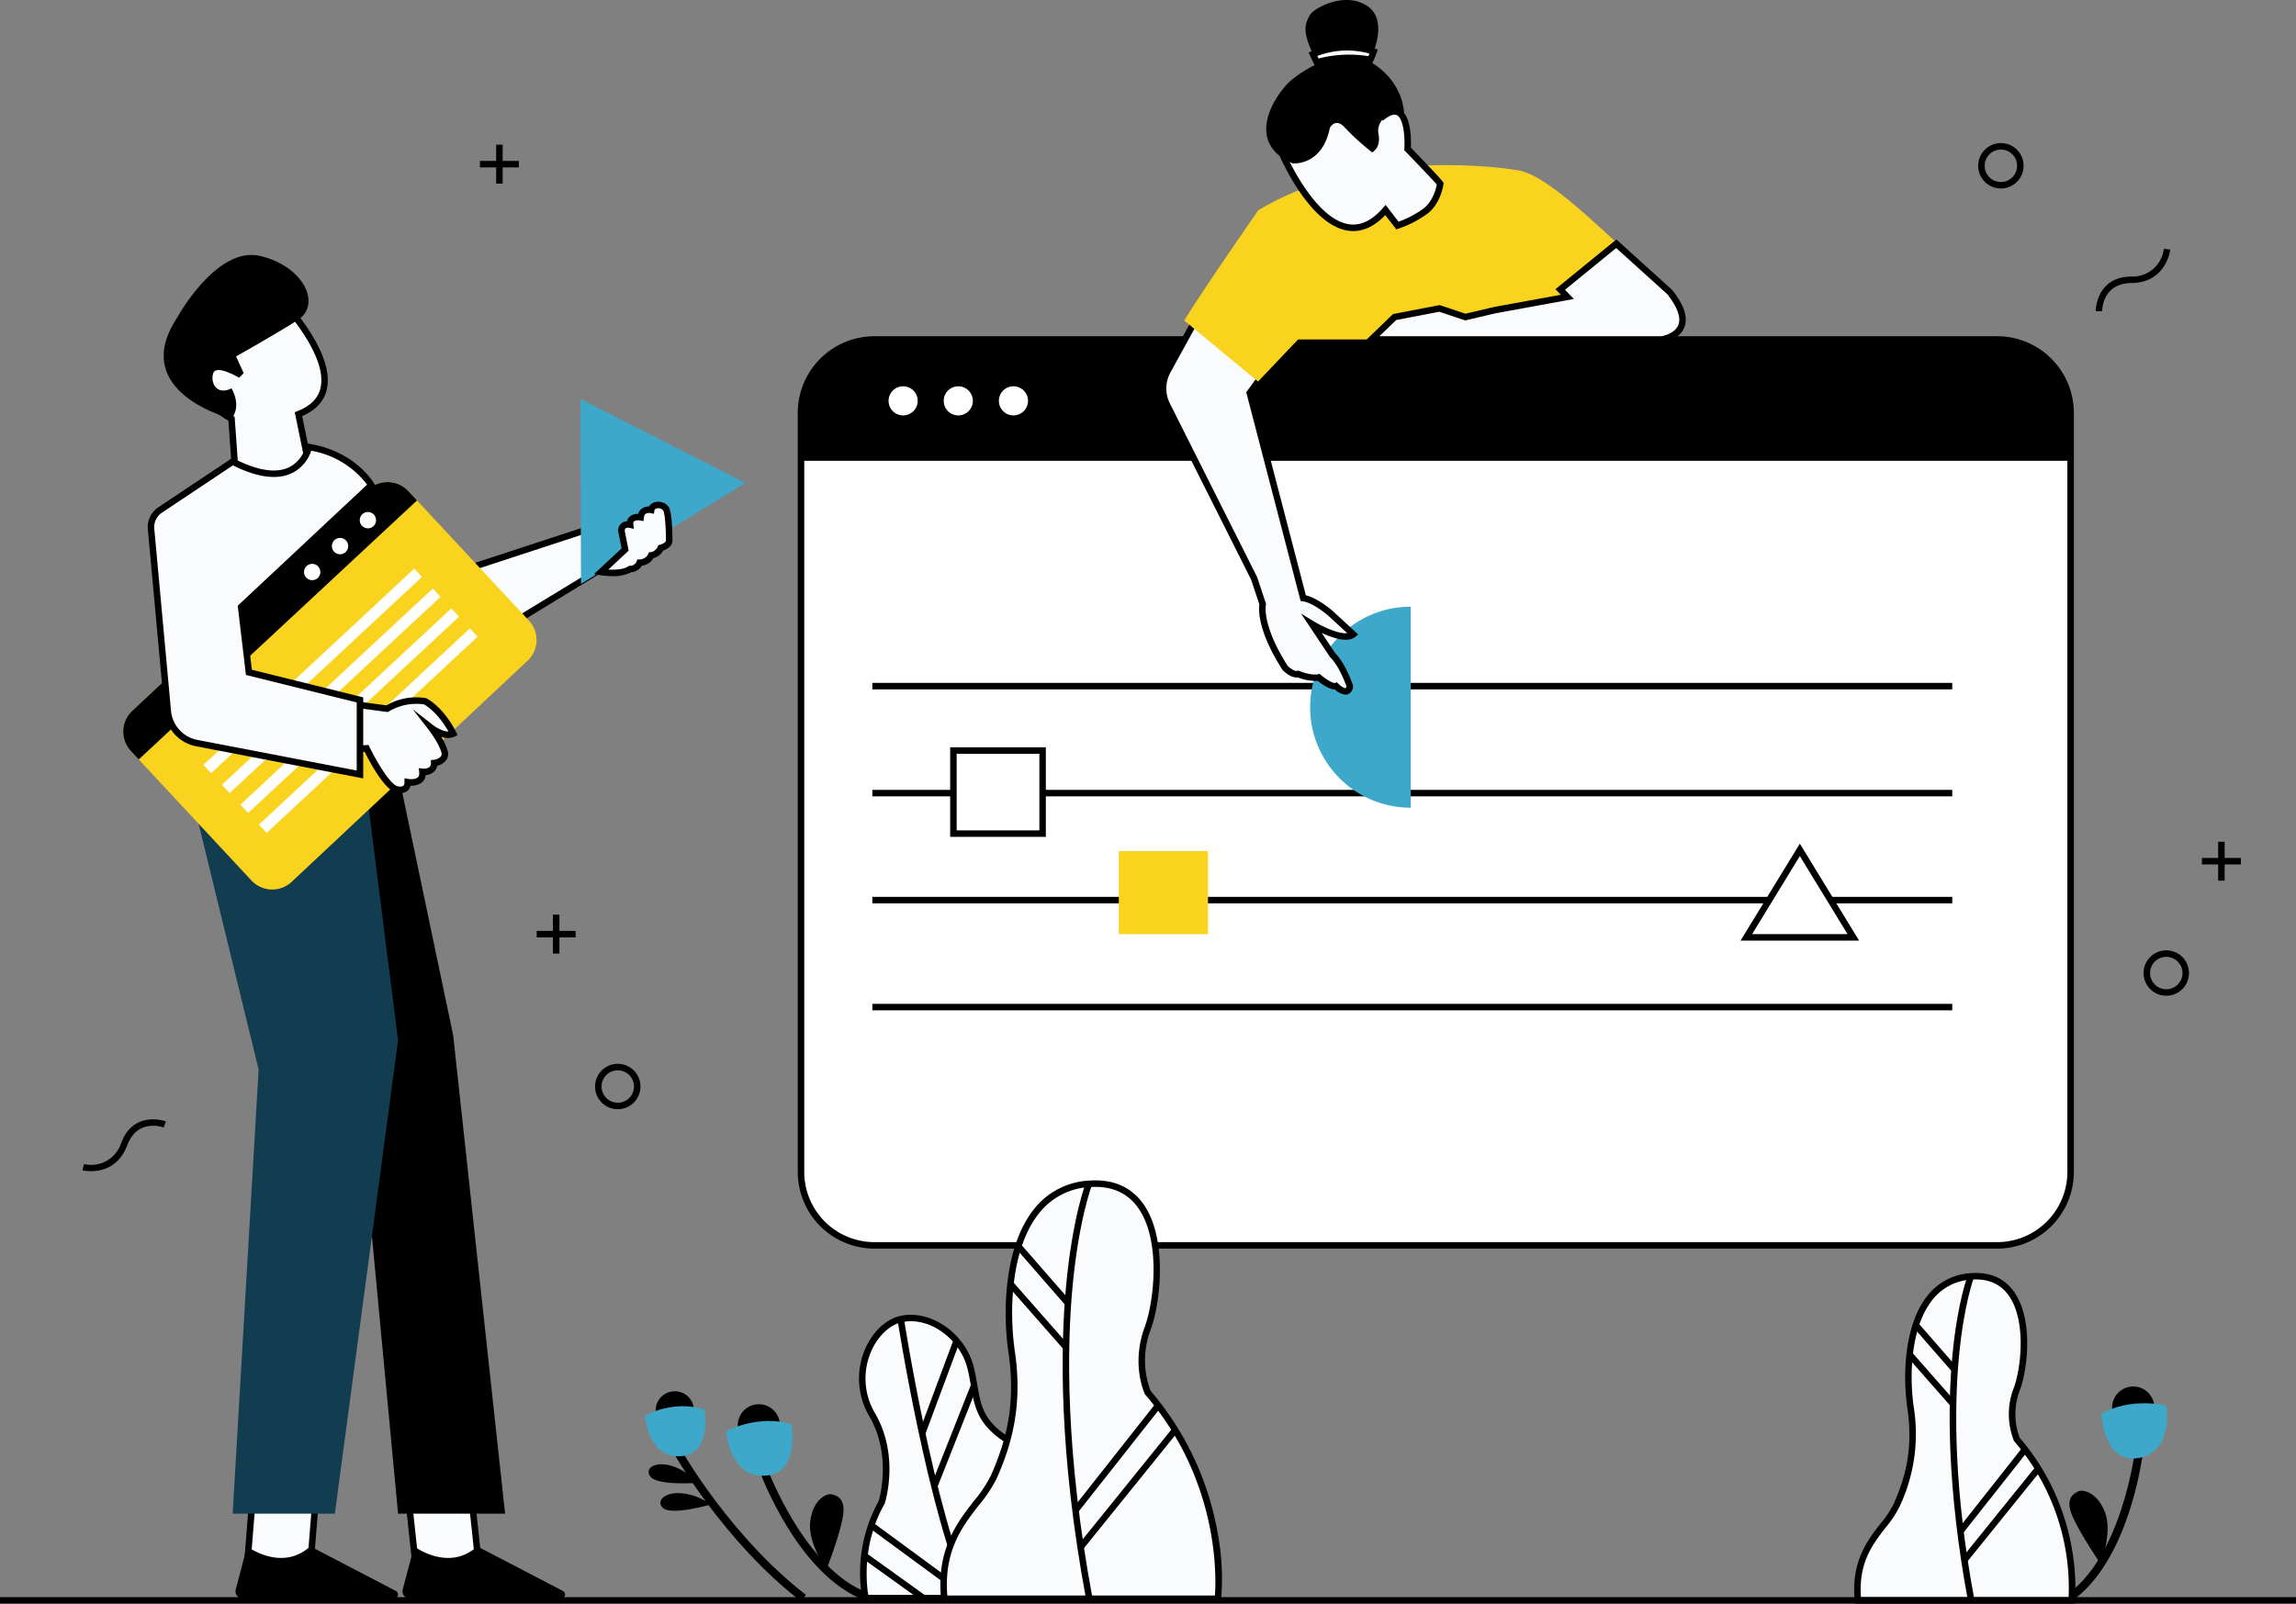 <svg id="Gruppe_680" data-name="Gruppe 680" xmlns="http://www.w3.org/2000/svg" xmlns:xlink="http://www.w3.org/1999/xlink" width="708" height="494.635" viewBox="0 0 708 494.635">
  <rect x="0" y="0" width="708" height="494.635" fill="#808080" stroke="none"/>
  <defs>
    <clipPath id="clip-path">
      <rect id="Rechteck_610" data-name="Rechteck 610" width="708" height="494.634" fill="none"/>
    </clipPath>
  </defs>
  <path id="Pfad_2689" data-name="Pfad 2689" d="M338,569.269v-5h-2v5h-5v2h5v5h2v-5h5v-2Z" transform="translate(-165.5 -282.134)"/>
  <path id="Pfad_2690" data-name="Pfad 2690" d="M1365,524.269v-5h-2v5h-5v2h5v5h2v-5h5v-2Z" transform="translate(-679 -259.634)"/>
  <path id="Pfad_2691" data-name="Pfad 2691" d="M308,94.269h-5v-5h-2v5h-5v2h5v5h2v-5h5Z" transform="translate(-148 -44.634)"/>
  <g id="Gruppe_679" data-name="Gruppe 679">
    <g id="Gruppe_678" data-name="Gruppe 678" clip-path="url(#clip-path)">
      <path id="Pfad_2692" data-name="Pfad 2692" d="M374,670.269a7,7,0,1,1,7-7,7.008,7.008,0,0,1-7,7m0-12a5,5,0,1,0,5,5,5.006,5.006,0,0,0-5-5" transform="translate(-183.5 -328.134)"/>
      <path id="Pfad_2693" data-name="Pfad 2693" d="M1227,102.269a7,7,0,1,1,7-7,7.008,7.008,0,0,1-7,7m0-12a5,5,0,1,0,5,5,5.006,5.006,0,0,0-5-5" transform="translate(-610 -44.134)"/>
      <path id="Pfad_2694" data-name="Pfad 2694" d="M1329,600.269a7,7,0,1,1,7-7,7.008,7.008,0,0,1-7,7m0-12a5,5,0,1,0,5,5,5.006,5.006,0,0,0-5-5" transform="translate(-661 -293.134)"/>
      <path id="Pfad_2695" data-name="Pfad 2695" d="M1292.469,172.756c0-.106.037-10.585,10.968-10.693a9.71,9.71,0,0,0,10.047-8.546l1.989.21c-.011.1-1.19,10.229-12.016,10.336-8.957.089-8.99,8.325-8.988,8.676Z" transform="translate(-646.234 -76.759)"/>
      <path id="Pfad_2696" data-name="Pfad 2696" d="M53.422,706.516a12.12,12.12,0,0,1-2.589-.254l.486-1.941a9.71,9.71,0,0,0,11.465-6.516c3.842-10.234,13.7-6.683,13.8-6.646l-.7,1.874.35-.937-.348.938c-.329-.122-8.1-2.872-11.23,5.475-2.588,6.893-8,8.008-11.235,8.008" transform="translate(-25.417 -345.267)"/>
      <path id="Pfad_2697" data-name="Pfad 2697" d="M885.5,232.054V466.209a22.636,22.636,0,0,1-22.635,22.635H516.635A22.636,22.636,0,0,1,494,466.209V232.054a22.633,22.633,0,0,1,22.635-22.635h346.23A22.633,22.633,0,0,1,885.5,232.054" transform="translate(-247 -104.71)" fill="#fff"/>
      <path id="Pfad_2698" data-name="Pfad 2698" d="M861.865,488.844H515.635A23.662,23.662,0,0,1,492,465.209V231.054a23.662,23.662,0,0,1,23.635-23.635h346.23A23.662,23.662,0,0,1,885.5,231.054V465.209a23.662,23.662,0,0,1-23.635,23.635M515.635,209.419A21.66,21.66,0,0,0,494,231.054V465.209a21.66,21.66,0,0,0,21.635,21.635h346.23A21.659,21.659,0,0,0,883.5,465.209V231.054a21.659,21.659,0,0,0-21.635-21.635Z" transform="translate(-246 -103.71)"/>
      <path id="Pfad_2699" data-name="Pfad 2699" d="M885.5,232.054v14.79H494v-14.79a22.633,22.633,0,0,1,22.635-22.635h346.23A22.633,22.633,0,0,1,885.5,232.054" transform="translate(-247 -104.71)"/>
      <rect id="Rechteck_586" data-name="Rechteck 586" width="333" height="2" transform="translate(269 210.634)"/>
      <rect id="Rechteck_587" data-name="Rechteck 587" width="333" height="2" transform="translate(269 243.634)"/>
      <rect id="Rechteck_588" data-name="Rechteck 588" width="333" height="2" transform="translate(269 276.634)"/>
      <rect id="Rechteck_589" data-name="Rechteck 589" width="333" height="2" transform="translate(269 309.634)"/>
      <path id="Pfad_2700" data-name="Pfad 2700" d="M1077,551.269h33l-16.5-27Z" transform="translate(-538.5 -262.134)" fill="#fff"/>
      <path id="Pfad_2701" data-name="Pfad 2701" d="M1110,550.352h-36.567l18.284-29.917Zm-33-2h29.433l-14.716-24.082Z" transform="translate(-536.716 -260.217)"/>
      <rect id="Rechteck_590" data-name="Rechteck 590" width="27.5" height="25.625" transform="translate(345 262.509)" fill="#f9d31d"/>
      <rect id="Rechteck_591" data-name="Rechteck 591" width="27.5" height="25.625" transform="translate(294 231.509)" fill="#fff"/>
      <path id="Pfad_2702" data-name="Pfad 2702" d="M615.5,488.644H586V461.019h29.5Zm-27.5-2h25.5V463.019H588Z" transform="translate(-293 -230.51)"/>
      <path id="Pfad_2703" data-name="Pfad 2703" d="M556.978,242.8a4.489,4.489,0,1,1-4.489-4.489,4.489,4.489,0,0,1,4.489,4.489" transform="translate(-274 -119.157)" fill="#fff"/>
      <path id="Pfad_2704" data-name="Pfad 2704" d="M591,242.8a4.489,4.489,0,1,1-4.489-4.489A4.489,4.489,0,0,1,591,242.8" transform="translate(-291.011 -119.157)" fill="#fff"/>
      <path id="Pfad_2705" data-name="Pfad 2705" d="M625.022,242.8a4.489,4.489,0,1,1-4.489-4.489,4.489,4.489,0,0,1,4.489,4.489" transform="translate(-308.022 -119.157)" fill="#fff"/>
      <path id="Pfad_2706" data-name="Pfad 2706" d="M1302.779,863.307a6.5,6.5,0,1,0,4.841-7.814,6.5,6.5,0,0,0-4.841,7.814" transform="translate(-651.303 -427.66)"/>
      <path id="Pfad_2707" data-name="Pfad 2707" d="M1274.965,941.65l-1.376-2.088c17.426-11.486,21.529-44.521,21.569-44.853l2.483.294c-.167,1.4-4.29,34.527-22.676,46.646" transform="translate(-636.794 -447.354)"/>
      <path id="Pfad_2708" data-name="Pfad 2708" d="M1316,866.407s-11.021-2.817-20.052,2.576c0,0,.691,14.933,10.893,13.662,11.612-1.448,9.158-16.239,9.158-16.239" transform="translate(-647.973 -432.836)" fill="#3ea8cb"/>
      <path id="Pfad_2709" data-name="Pfad 2709" d="M1285.848,942.12s3.763-9.421,1.433-15.7-6.85-7.355-8.373-6.57-4.165,2.259-1.526,8.042,8.466,14.232,8.466,14.232" transform="translate(-638.13 -459.811)"/>
      <path id="Pfad_2710" data-name="Pfad 2710" d="M1194.686,837.622a21.352,21.352,0,0,1,0-15.577c3.245-8.762,5.517-36.021-13.954-34.723s-20.77,27.26-18.822,40.565-.974,22.392-4.219,29.856-13.63,12.98-12.007,29.531h65.877s3.245-26.286-16.875-49.651" transform="translate(-572.757 -393.639)" fill="#fafbfd"/>
      <path id="Pfad_2711" data-name="Pfad 2711" d="M1211.447,887.273h-67.668l-.089-.9c-1.182-12.049,3.883-18.56,7.952-23.792a31.039,31.039,0,0,0,4.133-6.235c3.278-7.54,6.049-16.308,4.146-29.312-1.548-10.576-.841-26.038,6.243-34.807a18.243,18.243,0,0,1,13.5-6.9c5.595-.371,9.938,1.455,12.906,5.432,6.329,8.477,4.459,24.136,2.052,30.636a20.607,20.607,0,0,0-.084,14.689c20.07,23.4,17.046,50.047,17.013,50.314Zm-65.844-2h64.041a69.266,69.266,0,0,0-16.715-48l-.087-.1-.058-.121a22.2,22.2,0,0,1-.035-16.354c2.2-5.953,4.019-20.981-1.779-28.745-2.538-3.4-6.3-4.96-11.171-4.633a16.312,16.312,0,0,0-12.079,6.161c-6.678,8.267-7.309,23.085-5.82,33.261a52.5,52.5,0,0,1-4.291,30.4,32.392,32.392,0,0,1-4.388,6.667c-3.942,5.068-8.4,10.794-7.617,21.466" transform="translate(-571.758 -392.638)"/>
      <path id="Pfad_2712" data-name="Pfad 2712" d="M1210,787.042s-12.656,31.8,0,99.952Z" transform="translate(-602.188 -393.521)" fill="#fafbfd"/>
      <path id="Pfad_2713" data-name="Pfad 2713" d="M1208.032,886.806c-6.559-35.318-6.208-60.719-4.759-75.81,1.578-16.422,4.682-24.364,4.813-24.694l1.859.739c-.125.316-12.389,32.4.055,99.4Z" transform="translate(-601.202 -393.151)"/>
      <path id="Pfad_2714" data-name="Pfad 2714" d="M1181.521,817.473l11.933,13.69Z" transform="translate(-590.76 -408.737)" fill="#fafbfd"/>
      <rect id="Rechteck_592" data-name="Rechteck 592" width="2" height="18.161" transform="translate(590.007 409.393) rotate(-41.076)"/>
      <path id="Pfad_2715" data-name="Pfad 2715" d="M1177.744,835.657l13.317,15.157Z" transform="translate(-588.872 -417.828)" fill="#fafbfd"/>
      <rect id="Rechteck_593" data-name="Rechteck 593" width="2" height="20.176" transform="matrix(0.751, -0.66, 0.66, 0.751, 588.121, 418.489)"/>
      <path id="Pfad_2716" data-name="Pfad 2716" d="M1228.95,894.133,1209.02,919.4Z" transform="translate(-604.51 -447.066)" fill="#fafbfd"/>
      <rect id="Rechteck_594" data-name="Rechteck 594" width="32.181" height="2" transform="translate(603.724 471.714) rotate(-51.73)"/>
      <path id="Pfad_2717" data-name="Pfad 2717" d="M1234.267,905.961l-22.786,28.222Z" transform="translate(-605.74 -452.98)" fill="#fafbfd"/>
      <rect id="Rechteck_595" data-name="Rechteck 595" width="36.273" height="2" transform="matrix(0.628, -0.778, 0.778, 0.628, 604.959, 480.572)"/>
      <path id="Pfad_2718" data-name="Pfad 2718" d="M532.772,899.468a45.151,45.151,0,0,1,4.987-29.505s4.571-14.129-2.909-27.011,0-27.427,8.727-29.5,19.116,4.987,21.61,14.96.415,17.038,15.375,24.518S594.9,899.468,594.9,899.468Z" transform="translate(-265.891 -406.542)" fill="#fafbfd"/>
      <path id="Pfad_2719" data-name="Pfad 2719" d="M594.875,899.467H530.963l-.174-.783a45.73,45.73,0,0,1,5.039-30.12c.364-1.222,4-14.312-2.85-26.111a22.963,22.963,0,0,1-1.344-20.767c2.26-5.266,6.362-9.179,10.7-10.213,9.331-2.219,20.2,5.257,22.811,15.691.492,1.968.8,3.8,1.107,5.564,1.24,7.255,2.135,12.5,13.746,18.3,15.346,7.674,14.915,45.833,14.889,47.453Zm-62.276-2h60.293c-.036-6.058-.848-38.179-13.785-44.648-12.517-6.258-13.586-12.512-14.823-19.754-.3-1.732-.6-3.522-1.076-5.417-2.357-9.43-12.084-16.21-20.407-14.23-3.739.891-7.313,4.36-9.329,9.057a20.979,20.979,0,0,0,1.235,18.973c7.617,13.117,3.188,27.227,3,27.821l-.083.188c-6.964,12.187-5.54,24.79-5.02,28.009" transform="translate(-264.884 -405.541)"/>
      <path id="Pfad_2720" data-name="Pfad 2720" d="M575.083,899.889c-12.381-27.033-21.6-86.313-21.688-86.909l1.977-.3c.091.593,9.264,59.6,21.53,86.38Z" transform="translate(-276.698 -406.338)"/>
      <path id="Pfad_2721" data-name="Pfad 2721" d="M468,872.769a6.5,6.5,0,1,1-6.5-6.5,6.5,6.5,0,0,1,6.5,6.5" transform="translate(-227.5 -433.134)"/>
      <path id="Pfad_2722" data-name="Pfad 2722" d="M500.989,946.29c-20.67-7.594-32.259-38.9-32.742-40.225l2.349-.854c.115.315,11.679,31.541,31.255,38.732Z" transform="translate(-234.124 -452.605)"/>
      <rect id="Rechteck_596" data-name="Rechteck 596" width="30.425" height="2" transform="matrix(0.349, -0.937, 0.937, 0.349, 283.413, 441.772)"/>
      <rect id="Rechteck_597" data-name="Rechteck 597" width="33.379" height="2" transform="translate(287.173 458.016) rotate(-68.412)"/>
      <path id="Pfad_2723" data-name="Pfad 2723" d="M447.832,879.692s10.084-5.263,20.109-2.078c0,0,2.742,14.7-7.48,15.792-11.635,1.246-12.629-13.714-12.629-13.714" transform="translate(-223.916 -438.295)" fill="#3ea8cb"/>
      <path id="Pfad_2724" data-name="Pfad 2724" d="M416.17,864.18a5.91,5.91,0,1,1-5.91-5.911,5.911,5.911,0,0,1,5.91,5.911" transform="translate(-202.174 -429.134)"/>
      <path id="Pfad_2725" data-name="Pfad 2725" d="M504.591,945.078s-5.818-8.311-4.987-14.96,4.987-8.727,6.648-8.311,4.572,1.247,3.325,7.48-4.987,15.792-4.987,15.792" transform="translate(-249.762 -460.878)"/>
      <rect id="Rechteck_598" data-name="Rechteck 598" width="2" height="38.255" transform="matrix(0.592, -0.806, 0.806, 0.592, 268.08, 471.292)"/>
      <rect id="Rechteck_599" data-name="Rechteck 599" width="2" height="22.405" transform="matrix(0.583, -0.812, 0.812, 0.583, 265.967, 480.671)"/>
      <path id="Pfad_2726" data-name="Pfad 2726" d="M644.914,794.638s-4.156-8.727,0-19.947,7.065-46.127-17.869-44.465-26.6,34.907-24.1,51.945-1.247,28.674-5.4,38.232-17.453,16.622-15.375,37.816h84.358s4.156-33.661-21.609-63.581" transform="translate(-290.973 -365.084)" fill="#fafbfd"/>
      <path id="Pfad_2727" data-name="Pfad 2727" d="M666.41,858.218H580.26l-.088-.9c-1.5-15.318,4.945-23.607,10.125-30.266A39.892,39.892,0,0,0,595.625,819c4.215-9.693,7.777-20.967,5.33-37.688-1.974-13.487-1.08-33.2,7.935-44.356a23.086,23.086,0,0,1,17.091-8.731c7.06-.472,12.543,1.831,16.285,6.844,7.941,10.636,5.557,30.951,2.589,38.966a26.664,26.664,0,0,0-.084,19.058,91.509,91.509,0,0,1,20.6,43.376,76.083,76.083,0,0,1,1.151,20.869Zm-84.328-2h82.53c.4-5.463,1.419-35.366-21.453-61.928l-.088-.1-.057-.121c-.177-.371-4.289-9.24-.035-20.724,2.841-7.671,5.172-27.047-2.315-37.075-3.31-4.434-8.2-6.467-14.549-6.045a21.16,21.16,0,0,0-15.668,7.993c-8.609,10.657-9.427,29.722-7.511,42.809,2.526,17.263-1.35,29.288-5.475,38.775a41.291,41.291,0,0,1-5.583,8.477c-5.111,6.571-10.891,14-9.794,27.941" transform="translate(-289.975 -364.084)"/>
      <path id="Pfad_2728" data-name="Pfad 2728" d="M415.465,909.006s-12.974,1.037-15.035-2.062,3.56-5.84,10.933-1.164c1.059.672,4.1,3.227,4.1,3.227" transform="translate(-200 -451.637)"/>
      <path id="Pfad_2729" data-name="Pfad 2729" d="M423.11,924.5s-12.474,3.714-15.135,1.11,2.267-6.452,10.451-3.413c1.176.437,4.684,2.3,4.684,2.3" transform="translate(-203.625 -460.541)"/>
      <path id="Pfad_2730" data-name="Pfad 2730" d="M455.03,941.349c-23.615-18.229-38.822-44.989-38.973-45.257l2.178-1.226c.148.264,15.12,26.593,38.322,44.5Z" transform="translate(-208.029 -447.433)"/>
      <path id="Pfad_2731" data-name="Pfad 2731" d="M662.56,857.673c-8.393-45.194-7.944-77.694-6.09-97,2.016-20.99,5.976-31.125,6.144-31.545l1.858.739c-.04.1-4.043,10.374-6.024,31.127-1.829,19.16-2.26,51.422,6.078,96.314Z" transform="translate(-327.679 -364.564)"/>
      <rect id="Rechteck_600" data-name="Rechteck 600" width="2" height="23.256" transform="matrix(0.754, -0.657, 0.657, 0.754, 313.274, 385.075)"/>
      <path id="Pfad_2732" data-name="Pfad 2732" d="M397.832,870.381s8.584-5.013,18.285-1.889c0,0,2.493,13.363-6.8,14.359-10.58,1.134-11.483-12.47-11.483-12.47" transform="translate(-198.916 -433.733)" fill="#3ea8cb"/>
      <rect id="Rechteck_601" data-name="Rechteck 601" width="2" height="25.836" transform="matrix(0.751, -0.66, 0.66, 0.751, 310.858, 396.721)"/>
      <rect id="Rechteck_602" data-name="Rechteck 602" width="41.209" height="2" transform="matrix(0.619, -0.785, 0.785, 0.619, 330.847, 465.237)"/>
      <rect id="Rechteck_603" data-name="Rechteck 603" width="46.45" height="2" transform="translate(332.431 476.586) rotate(-51.079)"/>
      <path id="Pfad_2733" data-name="Pfad 2733" d="M839.365,374.269v62a31,31,0,0,1,0-62" transform="translate(-404.365 -187.135)" fill="#3ea8cb"/>
      <path id="Pfad_2734" data-name="Pfad 2734" d="M745.354,270.847l2.659,7.978s-1.6,6.382,6.914,19.679c0,0,2.393,2.393,3.989,1.862,0,0,3.723,1.6,6.382,1.064,0,0,3.724,3.191,5.319,2.659,0,0,3.724,3.723,4.255,0,0,0-2.128-6.382-5.319-9.573l-6.383-9.574s9.574,5.85,12.766,3.191l-6.914-6.383s-4.787-4.255-8.51-4.787l-16.488-63.293,8.51-11.7-21.807-17.02-12.046,21.941a11.253,11.253,0,0,0-.192,10.469Z" transform="translate(-358.646 -92.475)" fill="#fafbfd"/>
      <path id="Pfad_2735" data-name="Pfad 2735" d="M772.547,305.229a5.659,5.659,0,0,1-3.269-1.6h-.029c-1.767,0-4.13-1.743-5.246-2.655a14.549,14.549,0,0,1-6.17-1.076c-1.99.306-4.172-1.757-4.615-2.2l-.135-.168c-7.707-12.041-7.324-18.655-7.1-20.144l-2.556-7.668L716.595,216.3a12.252,12.252,0,0,1,.209-11.4l12.611-22.971,23.5,18.338-8.8,12.1,16.21,62.225c3.831.9,8.172,4.73,8.366,4.9l7.766,7.168-.876.73c-2.354,1.961-7.058.349-10.366-1.205l4.122,6.184c3.28,3.339,5.4,9.624,5.489,9.892l.075.224-.034.233a2.612,2.612,0,0,1-1.63,2.4,2.152,2.152,0,0,1-.684.107m-2.66-3.8.437.437c.8.8,1.927,1.468,2.275,1.355.031-.01.154-.144.243-.562-.41-1.152-2.343-6.3-5-8.952l-.125-.152-8.894-13.341,3.865,2.359c3.119,1.9,7.872,3.983,10.411,3.714l-5.76-5.316c-.032-.028-4.595-4.049-7.973-4.532l-.659-.094-.168-.644-16.607-63.75,8.22-11.3-20.118-15.7-11.481,20.911a10.253,10.253,0,0,0-.175,9.539l26.9,53.551,2.775,8.323-.071.283c-.011.052-1.3,6.221,6.726,18.8.818.786,2.265,1.757,2.892,1.548l.36-.12.349.149c.034.014,3.476,1.465,5.793,1l.477-.1.37.317c1.694,1.45,3.81,2.652,4.352,2.47Z" transform="translate(-357.645 -90.964)"/>
      <path id="Pfad_2736" data-name="Pfad 2736" d="M730.334,149.787,753.1,168.618l12.342-12.98H876.6s10.568-4.074,5.085-11.467c-2.669-3.6-11.044-11.9-19.01-19.279-10.8-10.008-22.115-20.152-29.156-21.377-12.233-2.128-27.125-1.6-27.125-1.6S778.2,100.855,753.2,115.747c0,0-17.02,24.466-22.87,34.04" transform="translate(-365.167 -50.93)" fill="#f9d31d"/>
      <path id="Pfad_2737" data-name="Pfad 2737" d="M839.424,82.189c-.132-.424-10.076-10.72-10.076-10.72s1.063-16.488-7.447-10.105l-9.2-10.3L790.608,72.777s15.5,36.562,31.919,17.537l3.7,4.79a32.13,32.13,0,0,0,8.8-4.585c3.716-3.009,4.392-8.331,4.392-8.331" transform="translate(-395.304 -25.533)" fill="#fafbfd"/>
      <path id="Pfad_2738" data-name="Pfad 2738" d="M811.423,95.354a11.012,11.012,0,0,1-1.714-.135C797.8,93.352,788.875,72.6,788.5,71.72l-.266-.627L811.56,48.17l9.311,10.419c1.917-1.229,3.592-1.471,4.987-.715,3.5,1.895,3.417,9.641,3.325,11.766,9.81,10.161,9.926,10.534,10.01,10.806l.065.207-.027.215c-.03.233-.773,5.757-4.755,8.982a32.82,32.82,0,0,1-9.125,4.758l-.67.218-3.4-4.4c-3.11,3.277-6.415,4.93-9.856,4.93m-20.807-23.8c1.57,3.445,9.659,20.16,19.4,21.686,3.636.568,7.191-1.122,10.563-5.03l.8-.927,4.007,5.187a30.014,30.014,0,0,0,7.826-4.178c2.81-2.277,3.733-6.073,3.964-7.292-1.159-1.349-6.419-6.852-9.738-10.288l-.307-.318.029-.441c.217-3.4-.2-9.215-2.258-10.325-.827-.448-2.036-.083-3.591,1.083l-.734.55-9.115-10.2Z" transform="translate(-394.117 -24.085)"/>
      <path id="Pfad_2739" data-name="Pfad 2739" d="M823.439,36.895c-3.191-4.255-8.808.016-7.919,4.388S813.573,47,813.573,47a78,78,0,0,1-8.4-7.621c-2.877-3.293-4.632.037-4.632.037C798.175,51.3,789.064,50.4,789.064,50.4c-15.025-6.5-5.558-20.9-.862-25.29a36.38,36.38,0,0,1,8.542-5.436c-.075-.144-.144-.288-.213-.431q-.678-1.364-1.207-2.526c-3.26-7.175-2.542-9.159-.921-12.116,1.064-1.946,10.691-7.494,17.749-2.707,4.845,3.281,3.329,10.073,1.9,14A27.038,27.038,0,0,1,813,18.428c-.143.3-.234.474-.234.474,11.924,6.994,10.669,17.993,10.669,17.993" transform="translate(-390.458 0)"/>
      <path id="Pfad_2740" data-name="Pfad 2740" d="M906.186,166.756l-22.407,4.1-9.042,2.128-7.978-2.66-13.828,2.66L845.75,179.9h89.62s12.5-1.861,2.393-14.626l-16.488-14.892L903.99,164.473Z" transform="translate(-422.875 -75.189)" fill="#fafbfd"/>
      <path id="Pfad_2741" data-name="Pfad 2741" d="M932.964,179.579H840.79l9.18-8.84,14.377-2.765,7.957,2.653,8.815-2.073,20.576-3.764-1.658-1.724,18.792-15.323,17.239,15.589c3.663,4.628,4.917,8.5,3.725,11.515-1.544,3.9-6.543,4.69-6.755,4.721Zm-87.214-2h87.056c.519-.1,4.095-.841,5.131-3.476.886-2.256-.284-5.528-3.385-9.464l-15.789-14.261-15.779,12.867,2.734,2.843-24.214,4.43L872.21,172.7l-8-2.666-13.281,2.553Z" transform="translate(-420.395 -73.871)"/>
      <path id="Pfad_2742" data-name="Pfad 2742" d="M828.459,30.468a27.038,27.038,0,0,1-1.048,2.526c-3.244-.537-10.073-1.244-16.472.819q-.678-1.364-1.207-2.526c3.531-1.436,10.877-3.574,18.727-.819" transform="translate(-404.866 -14.567)" fill="#fafbfd"/>
      <path id="Pfad_2743" data-name="Pfad 2743" d="M809.087,34.026l-.384-.771c-.49-.987-.891-1.824-1.223-2.559l-.428-.947.963-.391c3.776-1.535,11.32-3.683,19.435-.836l.951.333-.34.948a28.218,28.218,0,0,1-1.087,2.621l-.325.677-.741-.123c-3.35-.554-9.882-1.189-16,.784Zm.661-3.193q.175.369.372.773a37.8,37.8,0,0,1,15.357-.72c.1-.23.214-.5.334-.8a25.776,25.776,0,0,0-16.063.742" transform="translate(-403.526 -13.563)"/>
      <path id="Pfad_2744" data-name="Pfad 2744" d="M173.372,928.793l-1.5,18.691H152.385l1.5-18.691Z" transform="translate(-76.192 -464.396)" fill="#fafbfd"/>
      <path id="Pfad_2745" data-name="Pfad 2745" d="M171.712,947.484H150.218l1.661-20.691h21.494Zm-19.327-2h17.481l1.34-16.691H153.725Z" transform="translate(-75.109 -463.397)"/>
      <path id="Pfad_2746" data-name="Pfad 2746" d="M148.813,953.946s10.591,8.035,19.488,0l26.391,13.75a1.252,1.252,0,0,1-.578,2.362H147.485a2.243,2.243,0,0,1-2.169-2.813Z" transform="translate(-72.621 -476.973)"/>
      <path id="Pfad_2747" data-name="Pfad 2747" d="M271.872,928.793l2,18.691H254.385l-2-18.691Z" transform="translate(-126.192 -464.396)" fill="#fafbfd"/>
      <path id="Pfad_2748" data-name="Pfad 2748" d="M273.872,947.484h-21.5l-2.214-20.691h21.5Zm-19.7-2h17.476l-1.786-16.691H252.384Z" transform="translate(-125.079 -463.397)"/>
      <path id="Pfad_2749" data-name="Pfad 2749" d="M251.813,953.946s10.591,8.035,19.488,0l26.391,13.75a1.252,1.252,0,0,1-.578,2.362H250.485a2.243,2.243,0,0,1-2.169-2.813Z" transform="translate(-124.121 -476.973)"/>
      <path id="Pfad_2750" data-name="Pfad 2750" d="M198.564,438.5l21,100.135,16,147.5h-33l-12-127.5-30.936-98.867Z" transform="translate(-79.814 -219.249)"/>
      <path id="Pfad_2751" data-name="Pfad 2751" d="M133.735,239.579l-1.408-19.71s-11.732-6.1-10.324-14.548,5.162-15.486,23.934-23.933c0,0,28.626,28.626,7.039,37.073l3.754,18.3Z" transform="translate(-60.943 -90.694)" fill="#fafbfd"/>
      <path id="Pfad_2752" data-name="Pfad 2752" d="M131.81,239.5l-1.444-20.216c-2.327-1.324-11.7-7.208-10.352-15.326,1.558-9.348,6.068-16.383,24.509-24.681l.63-.283.488.488c.722.722,17.654,17.822,15.132,29.884-.788,3.77-3.363,6.629-7.654,8.5l3.806,18.555Zm12.9-58.109c-18.882,8.627-21.528,15.755-22.719,22.9-1.271,7.626,9.689,13.439,9.8,13.5l.5.258,1.373,19.218,20.875-2.556-3.706-18.065.785-.307c4.15-1.624,6.507-4.035,7.206-7.374,2.082-9.945-11.372-24.691-14.109-27.566" transform="translate(-59.941 -89.499)"/>
      <path id="Pfad_2753" data-name="Pfad 2753" d="M183,314.269l41,19,58-19v9.5l-57.5,35-60.5-25.5Z" transform="translate(-82 -157.134)" fill="#fafbfd"/>
      <path id="Pfad_2754" data-name="Pfad 2754" d="M222.825,358.509l-62.341-26.276,20.545-20.545L222.3,330.816l58.937-19.307v11.442ZM164,331.545l58.659,24.724,56.583-34.442v-7.558l-57.063,18.693L181.456,314.09Z" transform="translate(-80.242 -155.755)"/>
      <path id="Pfad_2755" data-name="Pfad 2755" d="M121.856,198.423s3.285,5.162,0,9.385c0,0-31.911-7.978-16.894-30.973,0,0,12.2-22.525,25.811-19.24S149.6,172.687,142.3,177.343s-19.034,11.225-19.034,11.225l2.346,5.162-1.408,1.408s-7.039-4.223-7.978-1.408.938,7.039,5.632,4.693" transform="translate(-50.472 -78.634)"/>
      <path id="Pfad_2756" data-name="Pfad 2756" d="M131,692.769l8-137-20.5-84,51.5-20,12,95-19.5,146Z" transform="translate(-59.25 -225.884)" fill="#123c50"/>
      <path id="Pfad_2757" data-name="Pfad 2757" d="M200.678,352.5l-72.735,68.2a8.776,8.776,0,0,1-12.418-.422l-34.741-37.32-2.429-2.605a8.766,8.766,0,0,1,.412-12.371C94.6,353.125,135.616,314.671,151.5,299.77a8.771,8.771,0,0,1,12.419.428l2.664,2.862L201.1,340.124a8.773,8.773,0,0,1-.417,12.375" transform="translate(-38 -148.7)" fill="#f9d31d"/>
      <rect id="Rechteck_604" data-name="Rechteck 604" width="88.863" height="3.495" transform="translate(62.707 235.942) rotate(-42.957)" fill="#fff"/>
      <rect id="Rechteck_605" data-name="Rechteck 605" width="39.681" height="3.495" transform="translate(68.42 242.078) rotate(-42.957)" fill="#fff"/>
      <rect id="Rechteck_606" data-name="Rechteck 606" width="45.27" height="3.495" transform="matrix(0.732, -0.681, 0.681, 0.732, 100.324, 212.371)" fill="#fff"/>
      <rect id="Rechteck_607" data-name="Rechteck 607" width="88.863" height="3.495" transform="translate(74.132 248.213) rotate(-42.957)" fill="#fff"/>
      <rect id="Rechteck_608" data-name="Rechteck 608" width="88.863" height="3.495" transform="matrix(0.732, -0.681, 0.681, 0.732, 79.845, 254.348)" fill="#fff"/>
      <path id="Pfad_2758" data-name="Pfad 2758" d="M166.585,303.06l-85.8,79.894-2.429-2.606a8.766,8.766,0,0,1,.412-12.37C94.6,353.125,135.616,314.671,151.5,299.77a8.772,8.772,0,0,1,12.419.428Z" transform="translate(-38 -148.7)"/>
      <path id="Pfad_2759" data-name="Pfad 2759" d="M191.86,348.649a2.515,2.515,0,1,1-3.555-.127,2.515,2.515,0,0,1,3.555.127" transform="translate(-93.752 -173.924)" fill="#fff"/>
      <path id="Pfad_2760" data-name="Pfad 2760" d="M209.039,332.653a2.515,2.515,0,1,1-3.555-.127,2.515,2.515,0,0,1,3.555.127" transform="translate(-102.342 -165.926)" fill="#fff"/>
      <path id="Pfad_2761" data-name="Pfad 2761" d="M226.219,316.657a2.515,2.515,0,1,1-3.555-.127,2.515,2.515,0,0,1,3.555.127" transform="translate(-110.932 -157.928)" fill="#fff"/>
      <path id="Pfad_2762" data-name="Pfad 2762" d="M358.153,303.153,408.826,272,358,246.117Z" transform="translate(-179 -123.059)" fill="#3ea8cb"/>
      <path id="Pfad_2763" data-name="Pfad 2763" d="M212.042,446.716s5.888,12.23,9.512,12.682c0,0,3.171.906,3.171-2.264,0,0,4.982.906,4.53-3.171,0,0,3.624.453,3.624-2.718,0,0,4.076-.453,3.171-3.624s-4.077-7.247-4.077-7.247,4.077,3.171,6.795,1.812c0,0-3.171-6.794-8.607-9.965a17.151,17.151,0,0,0-11.777,2.265L198,431.769v15.853Z" transform="translate(-99 -215.885)" fill="#fafbfd"/>
      <path id="Pfad_2764" data-name="Pfad 2764" d="M221.5,459.378a4.83,4.83,0,0,1-1.149-.139c-3.659-.573-8.421-9.6-9.917-12.622L196,447.547V429.484l21.185,2.824a17.967,17.967,0,0,1,12.217-2.2l.139.035.123.072c5.641,3.29,8.874,10.117,9.008,10.406l.412.882-.871.436a5.46,5.46,0,0,1-4.152.073,18.729,18.729,0,0,1,1.949,4.193,3.4,3.4,0,0,1-.367,2.941,4.852,4.852,0,0,1-2.841,1.794,3.318,3.318,0,0,1-1.057,1.909,4.322,4.322,0,0,1-2.489.972,3.36,3.36,0,0,1-1.033,2.154,5.123,5.123,0,0,1-3.621,1.1,2.906,2.906,0,0,1-1.061,1.682,3.354,3.354,0,0,1-2.037.617m-9.854-14.845.293.608c2.348,4.875,6.611,11.858,8.736,12.124l.15.031a2.073,2.073,0,0,0,1.512-.135,1.418,1.418,0,0,0,.385-1.168v-1.2l1.179.215c.528.092,2.212.2,2.957-.5.129-.121.521-.488.4-1.579l-.14-1.26,1.258.158a3,3,0,0,0,2.047-.483,1.566,1.566,0,0,0,.452-1.242v-.9l.889-.1a3.5,3.5,0,0,0,2.217-1.08,1.476,1.476,0,0,0,.1-1.275c-.842-2.945-3.875-6.869-3.9-6.909l-4.9-6.3,6.3,4.9c.821.635,2.995,1.974,4.7,1.941-1.1-1.963-3.742-6.109-7.5-8.362a16.6,16.6,0,0,0-10.913,2.189l-.293.168L198,431.769v13.645Z" transform="translate(-98 -214.742)"/>
      <path id="Pfad_2765" data-name="Pfad 2765" d="M157.55,376.769v-23l-34.25-8.5-2.4-20.157,40.146-37.593s-5.5-9.5-19.25-11.75c0,0-3,15-23.5,4.5L95.937,295.177a6.372,6.372,0,0,0-2.814,5.849l5.168,56.242a11.021,11.021,0,0,0,8.895,9.815Z" transform="translate(-46.55 -137.885)" fill="#fafbfd"/>
      <path id="Pfad_2766" data-name="Pfad 2766" d="M157.55,376.841,106,366.927a12.08,12.08,0,0,1-9.7-10.706l-5.169-56.242a7.373,7.373,0,0,1,3.255-6.772l22.851-15.234.522.267c7.2,3.688,12.907,4.572,16.963,2.628a10.022,10.022,0,0,0,5.1-6.436l.194-.94.947.152c14.055,2.3,19.719,11.831,19.954,12.236l.4.688-40.357,37.79,2.255,18.969,34.339,8.522Zm-40.18-96.555L95.492,294.87A5.372,5.372,0,0,0,93.12,299.8l5.168,56.237a10.07,10.07,0,0,0,8.088,8.925l49.174,9.457V353.412l-34.161-8.478-2.537-21.346,39.9-37.359a27.531,27.531,0,0,0-17.232-10.456,11.75,11.75,0,0,1-5.9,6.883c-4.547,2.2-10.682,1.4-18.243-2.371" transform="translate(-45.55 -136.745)"/>
      <path id="Pfad_2767" data-name="Pfad 2767" d="M370.619,332.2s6.058,1.042,8.991-.913a3.177,3.177,0,0,0,2.932-1.955,4.072,4.072,0,0,0,3.585-2.281,3.811,3.811,0,0,0,2.932-2.281s2.607-.651,2.607-2.28c0,0,0-8.146-.978-9.775s-4.236-1.63-4.561.326c0,0-2.932-.652-3.259,2.281,0,0-3.584-.652-3.258,2.28,0,0-2.932-.651-2.607,2.281l1.075,5.374Z" transform="translate(-185.309 -155.764)" fill="#fafbfd"/>
      <path id="Pfad_2768" data-name="Pfad 2768" d="M372,332.478a23.949,23.949,0,0,1-3.706-.29l-1.99-.341,8.527-7.94-.978-4.911a2.774,2.774,0,0,1,2.647-3.443,2.636,2.636,0,0,1,.784-1.424,3.858,3.858,0,0,1,2.634-.869h.006a3.242,3.242,0,0,1,1.178-1.633,3.766,3.766,0,0,1,2.2-.648h0a2.958,2.958,0,0,1,2.079-1.377,3.919,3.919,0,0,1,4.007,1.6c1.066,1.777,1.12,8.883,1.12,10.29,0,1.861-1.907,2.762-2.863,3.1a4.716,4.716,0,0,1-2.991,2.331,4.924,4.924,0,0,1-3.589,2.35,4.162,4.162,0,0,1-3.3,2A11.787,11.787,0,0,1,372,332.478m-1.252-2.036c2.012.115,4.671,0,6.151-.985l.252-.168h.3a2.169,2.169,0,0,0,1.983-1.272l.228-.684h.721a3.049,3.049,0,0,0,2.665-1.675l.221-.517.556-.079a2.837,2.837,0,0,0,2.125-1.607l.173-.521.533-.133c.643-.165,1.849-.719,1.849-1.311,0-3.785-.32-8.4-.835-9.26a1.941,1.941,0,0,0-1.92-.663.88.88,0,0,0-.8.639l-.173,1.041-1.03-.229a2.152,2.152,0,0,0-1.494.241,1.575,1.575,0,0,0-.554,1.174l-.118,1.065-1.055-.191a2.7,2.7,0,0,0-1.885.285c-.067.064-.272.256-.2.9l.154,1.39-1.365-.3a1.668,1.668,0,0,0-1.207.168c-.228.208-.222.69-.193.986l1.175,5.875Z" transform="translate(-183.151 -154.767)"/>
      <path id="Pfad_2769" data-name="Pfad 2769" d="M0,987.269H0Z" transform="translate(0 -493.634)" fill="#29dbba"/>
      <rect id="Rechteck_609" data-name="Rechteck 609" width="708" height="2" transform="translate(0 492.634)"/>
    </g>
  </g>
</svg>
